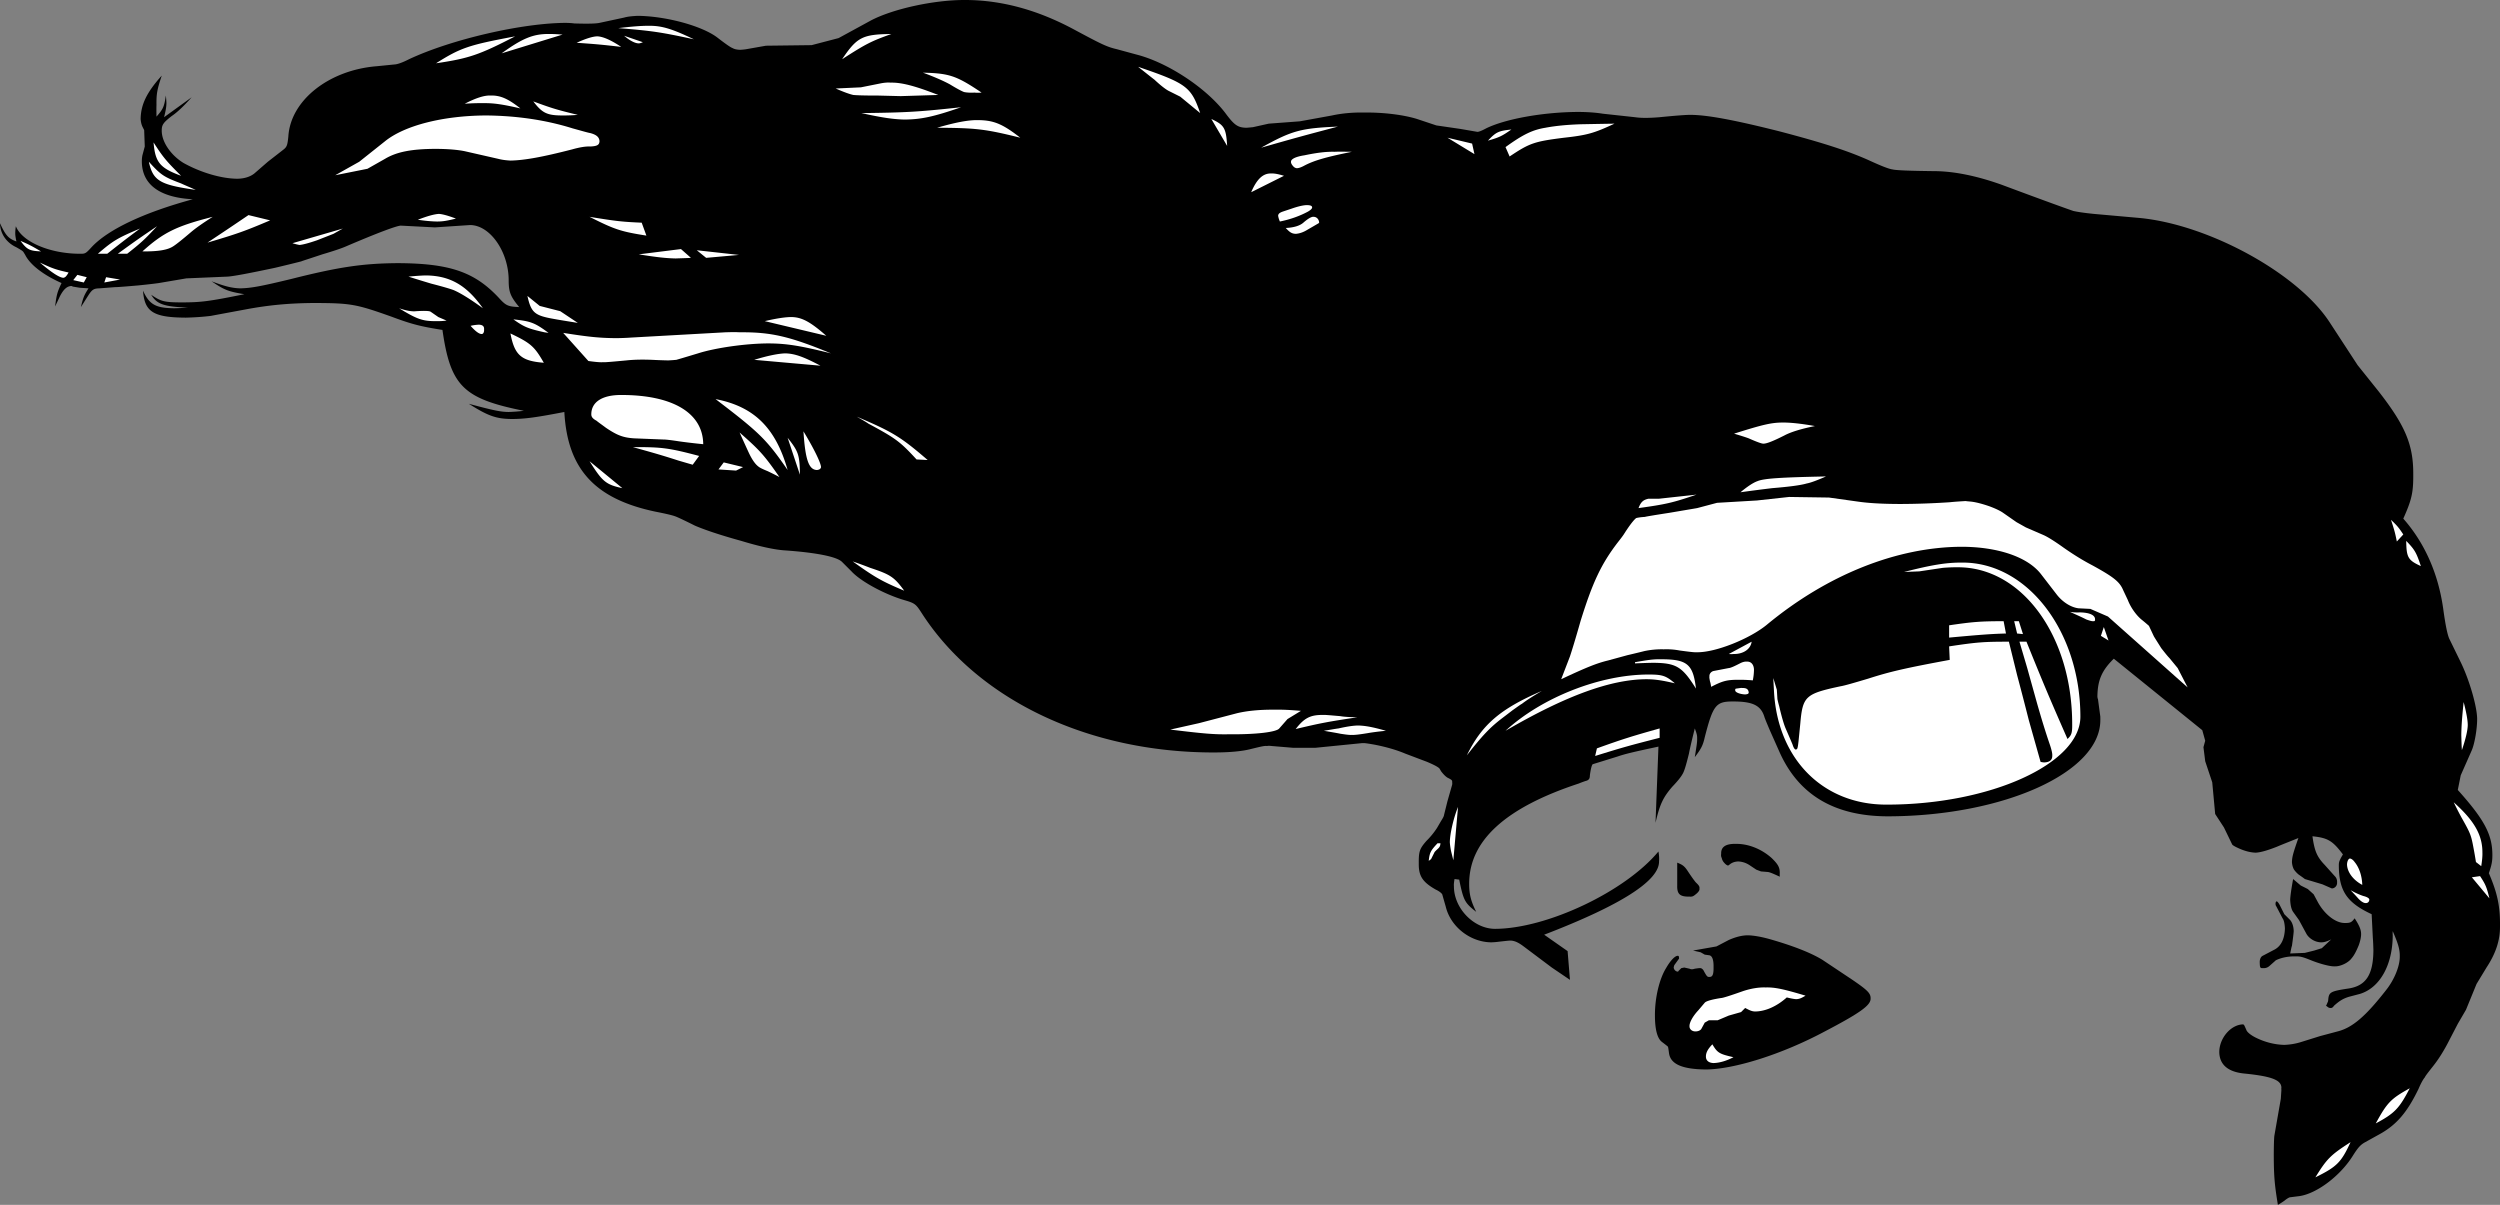 <svg xmlns="http://www.w3.org/2000/svg" width="426.604" height="205.602"><rect width="100%" height="100%" fill="#808080" stroke="none"/><path d="M2.8 41.203c-.148-.722-.198-1.062-.198-1.402 0-.297.027-.672.101-1.2 1.078 2.688 5.84 4.712 11 4.7.832.012.95-.059 1.899-1.098 2.793-3.02 8.902-5.922 17.3-8.203-5.687-.289-8.703-2.539-8.699-6.5a5.133 5.133 0 0 1 .098-1l.402-1.5-.101-2.797-.301-.601c-.168-.368-.266-.797-.301-1.301.035-2.442 1.023-4.528 3.602-7.399-.793 2.38-.922 3.11-.899 5-.023.641-.008 1.313 0 2 1.149-1.304 1.324-1.699 1.598-3.601.066.539.086.988.101 1.3-.015.649-.105 1.215-.402 2.399l4.703-3.398c-1.351 1.52-2.492 2.593-3.402 3.199-1.434 1.12-1.711 1.504-1.7 2.5-.011 1.898 1.54 4.172 3.7 5.5 2.89 1.62 6.457 2.687 9.199 2.699 1.164-.012 2.188-.328 2.902-.898l2.301-2 2.7-2.102c.55-.437.656-.758.8-2.2.371-6.179 6.922-11.35 15.098-12l3-.3c.504-.016 1.37-.32 2.5-.898 7.234-3.387 19.289-6.184 26.8-6.2.462.016.915.028 1.399.098 2.188.066 3.633.047 4.3-.098L106.5 3c.61-.18 1.402-.25 2.3-.297 4.845.047 10.97 1.703 13.602 3.7 1.391 1.074 2.266 1.69 2.598 1.8.34.2.777.278 1.3.297.333-.02.673-.047 1-.098l3.403-.601 7.797-.098 4.602-1.203 5.5-3c3.746-1.977 10.73-3.508 16-3.5 6.261-.008 12.468 1.68 18.8 5.102 4.72 2.535 5.496 2.898 7.2 3.3l3.3.899c5.364 1.363 11.93 5.707 15.2 10 1.523 2.066 2.125 2.476 3.601 2.5.344-.024.703-.059 1.098-.098l2.699-.602 5.3-.398 5.5-1c1.692-.367 3.555-.535 5.5-.5 3.41-.035 6.747.402 9 1.098l3.302 1.101 4.101.598 2.899.5c.253.004.785-.207 1.5-.598 3.34-1.633 9.84-2.789 15.8-2.8 1.418.011 2.809.093 4.098.3L279 20c1.063.16 2.465.144 4.203 0 2.75-.274 4.492-.402 5.2-.399 2.87-.004 7.523.868 15.199 2.801 7.367 1.934 11.535 3.274 15.199 4.899 2.156.992 3.5 1.527 4.101 1.601.598.168 2.993.25 7.098.301 3.41.004 7.3.805 11.5 2.297 7.41 2.77 11.523 4.242 12.3 4.5.755.168 1.927.344 3.5.5l7.903.703c11.832 1.172 27.02 9.516 32.399 17.898l4.699 7.2 3.601 4.5c4.536 5.812 5.922 9.113 5.899 14.101.023 3.145-.258 4.375-1.7 7.598 3.645 4.137 5.95 9.34 6.801 15.3.387 2.856.75 4.634 1.098 5.301l1.902 3.899c1.485 3.043 2.805 7.621 2.801 9.703.004 1.695-.426 4.172-.902 5.297l-1.899 4.3-.5 2.5c4.524 5.04 5.903 7.614 5.899 11.102.004 1.07-.11 1.68-.598 3.098 1.45 3.375 1.942 5.648 1.899 9 .043 2.379-.692 4.656-2.301 7.101l-1.7 2.801-1.8 4.399-1.399 2.402-1.402 2.7c-.918 1.827-1.867 3.331-2.797 4.5-.894 1.136-1.383 1.761-1.402 1.898-.34.406-.707 1.082-1.098 2-1.894 3.922-3.66 6.023-6.402 7.601l-2.7 1.5c-.796.434-1.218.903-2.101 2.301-2.148 3.45-6.145 6.457-9.098 6.898l-1.601.2c-.18.015-.555.23-1 .601a14.64 14.64 0 0 1-1.098.7c-.582-3.555-.691-4.922-.703-8.602.012-1.75.047-2.813.102-3.2l1.101-6.3.098-1.5c-.02-.145-.02-.25 0-.399-.02-1.296-1.637-1.93-6.2-2.398-2.898-.25-4.378-1.52-4.398-3.703.02-2.395 2.008-4.684 4.098-4.7.008.016.058.032.101.102.036-.023.16.266.399.801.12.39.664.856 1.5 1.297 1.613.824 3.332 1.262 5 1.3.96-.038 1.933-.19 2.902-.5l3.2-1 3-.8c2.507-.633 4.785-2.578 8.3-7.098 1.375-1.742 2.324-4.074 2.297-5.699.027-1.156-.273-2.184-1.2-4.3a3.8 3.8 0 0 0 0 .698c-.019 5.079-2.206 8.965-5.597 10l-1.902.5c-1 .32-1.578.68-2.5 1.5-.246.336-.38.418-.598.399-.129.02-.293-.035-.402-.098-.235-.176-.352-.262-.399-.3.047.011.137-.2.301-.602.055-.074.086-.246.098-.5.117-1.188.45-1.363 3.3-1.797 3.122-.418 4.38-2.348 4.4-6.602-.02-.68-.04-1.367-.099-2.101l-.199-4c-4.246-1.969-5.597-3.992-5.601-8.399.004-.52.105-.8.699-1.8-1.762-2.336-2.563-2.825-5.2-3.098.344 2.5.774 3.52 2.102 4.898l1.7 1.899c.28.265.44.656.398 1.101.043.532-.387 1.004-.899 1l-1.601-.699-3-.902c-.055-.063-.426-.324-1.098-.797-.347-.305-.633-.625-.8-.902a3.158 3.158 0 0 1-.301-1.2c.023-.882.199-1.53 1.101-4.101-1.582.644-2.816 1.121-3.703 1.5-1.602.633-2.824.976-3.598 1-.882-.024-1.93-.29-3-.797-.582-.262-.921-.477-1-.602l-1.402-2.898-1.5-2.3-.5-5.403-1.2-3.598-.3-2.402.3-1.098-.5-1.8-15.097-12.2c-2.066 2.024-2.77 3.692-2.8 6.5.03.176.038.301.097.399l.402 3c-.004.226.012.433 0 .601.012 8.922-16.562 16.371-36.3 16.399-9.121-.028-15.243-3.692-18.5-11.098L302 124.601c-.48-1.128-.777-1.855-.898-2.199-.594-2.015-1.973-2.71-5.399-2.699-2.898-.012-3.39.625-4.8 6.098-.305 1.375-.59 1.937-1.7 3.402.137-.844.227-1.465.297-1.902.078-.528.117-.977.102-1.301.015-.492-.075-.84-.399-1.7-.484 1.923-.82 3.348-1 4.301-.5 2.016-.804 3.04-1.101 3.5-.266.485-.828 1.196-1.7 2.102-1.613 1.855-2.164 3.02-2.902 6.2l.5-13c-4.32.925-5.64 1.234-7 1.698l-2.898.899-1.301.402c-.164.074-.363.836-.5 1.899-.008.535-.13.722-.5.902-.309.082-.793.25-1.399.5-12.57 4.14-18.699 9.773-18.699 17.098 0 1.82.285 2.945 1.2 4.8-1.962-1.539-2.165-1.914-2.903-5.5l-.797-.101c-.09.555-.137.945-.101 1.203-.036 3.758 3.367 7.285 7 7.297 8.804-.012 22.214-6.34 27.898-13.2.113.622.149 1.188.102 1.7.047 3.293-6.536 7.48-19.602 12.5l4 2.8.402 4.903-3.101-2.102-4.8-3.601c-.954-.719-1.602-.988-2.298-1-.285.012-.773.062-2 .203-.398.055-.812.082-1.203.098-3.586-.016-6.96-2.637-7.797-6.098-.367-1.273-.562-1.98-.601-2.102-.16-.238-.536-.539-1.102-.8-2.223-1.266-2.918-2.293-2.898-4.399-.02-2.117.132-2.558 1.3-3.902a13.155 13.155 0 0 0 1.801-2.2l.7-1.199c.316-.496.503-.855.5-1l.597-2.398.8-2.8c.013-.13.032-.274 0-.403.032-.344-.05-.426-.8-.797-.32-.195-.703-.578-1.098-1.102-.168-.312-.296-.492-.3-.5-.332-.296-1.012-.64-2.102-1.101l-3.7-1.399c-1.495-.632-3.226-1.125-5.097-1.5-.98-.183-1.625-.277-2-.3a.28.28 0 0 1-.203 0l-8 .8h-3.898l-3.602-.3c-.32-.036-.586-.047-.797 0-.406-.047-.754.027-2.703.5-1.465.398-3.727.605-6.398.601-21.489.004-40.414-9.07-49.899-23.902-.926-1.434-1.129-1.582-2.902-2.098-3.328-.976-7.41-3.176-9-4.902l-1.598-1.598c-.86-.906-4.43-1.62-10-2-1.664-.136-4.086-.652-7.203-1.601-3.684-1.016-6.3-1.91-7.898-2.598-2.04-1.02-3.184-1.543-3.399-1.602-.473-.18-1.625-.453-3.402-.8-10.324-2.184-14.977-7.293-15.5-17-4.903.941-6.656 1.18-8.899 1.199-2.71-.02-4.086-.496-7.402-2.598 4.242 1.145 5.434 1.383 6.8 1.399a30.39 30.39 0 0 0 2.602-.2c-10.347-2.066-12.535-4.23-13.902-13.8-3.855-.617-5.25-.98-8.797-2.301-5.945-2.11-6.844-2.27-13-2.297-4.285.027-7.758.34-11.8 1.098-3.497.652-5.485 1.015-5.903 1.101-1.41.172-2.852.27-4.297.301-5.523-.031-7.039-.977-7.3-4.602 1.097 2.395 2.183 2.98 5.398 3a62.77 62.77 0 0 0 2.3-.101c-4.167-.176-5.328-.586-6.3-2.2 1.656 1.145 2.262 1.298 5.199 1.301 3.336-.004 4.621-.167 10.703-1.398-2.793-.465-3.414-.715-5.601-2.203 2.304.875 3.5 1.168 4.898 1.203 1.832-.035 3.531-.348 8.703-1.602 8.176-2.066 12.258-2.656 18.2-2.699 8.827.043 13.07 1.489 17.199 5.899 1.234 1.363 1.558 1.511 3.5 1.601-1.516-1.832-1.801-2.578-1.801-4.601-.016-4.856-3.18-9.399-6.598-9.399.016 0-.004 0 0 0l-6 .399-5.8-.301c-.712.016-3.958 1.23-9.5 3.601-.641.274-1.954.727-3.903 1.301-2.18.727-3.36 1.098-3.598 1.2-1.246.32-2.75.687-4.5 1.101-4.457.945-7.16 1.453-8.101 1.5l-7 .297-4.7.8c-.667.098-1.843.235-3.5.403-2.05.176-3.386.29-4 .297L17 49.203c-.957.023-1.234.184-1.797 1-.324.504-.789 1.238-1.402 2.2.398-1.645.543-2 1.3-3.2l-1.5-.102-1.199-.199c-.05-.062-.136-.07-.199-.101-.777.03-1.363.566-2 1.8-.18.403-.457.965-.8 1.7.245-1.996.367-2.438 1.097-4-3.102-1.375-5.367-3.125-6.2-4.801-.21-.34-.323-.543-.398-.598-.086-.113-.476-.34-1.101-.699C1.078 41.406.039 39.871 0 38.101c.973 2.098 1.445 2.618 2.8 3.102"/><path d="m288.902 162.203 4-.703 2.098-1.098c1.133-.5 2.207-.785 3.203-.8 1.086.015 2.55.277 4.297.8 3.863 1.13 6.71 2.293 8.5 3.399l5.102 3.402c2.605 1.777 3.136 2.313 3.101 3.2.035 1.148-1.824 2.472-8 5.699-7.144 3.8-15.242 6.355-20.101 6.398-4.051-.043-6.043-.906-6.301-2.797-.09-.695-.145-1.082-.2-1.101.036-.008-.308-.27-1-.801-.796-.598-1.206-2.133-1.199-4.598-.008-2.922.746-6.144 1.899-8 .726-1.277 1.527-2.117 2-2.101.12-.016.238.136.199.3.04.07.023.118 0 .2l-.797 1.101a2.796 2.796 0 0 0-.101.399c.035.359.34.687.699.699.066-.012.117-.035.101-.098l.5-.5.5-.101.899.199c.23.125.554.125.902 0 .438-.059.73-.11.899-.098.261-.012.523.203.699.598.46.828.558.926.902.902.54.023.723-.445.7-1.703.023-1.297-.262-1.961-.801-2l-.7-.098-.699-.402-1.3-.297m-2.7-15c1 .402 1.27.625 1.899 1.598.632.945 1.062 1.535 1.3 1.8.512.481.641.696.598 1 .043.278-.078.477-.398.801-.649.563-.786.63-1.301.598-1.645.031-2.14-.43-2.098-1.898v-3.899m17.5 2.399c-1.176-.547-1.617-.727-2-.801l-1.203-.098-.797-.3-1.203-.801a3.778 3.778 0 0 0-1.898-.602c-.512.027-.899.14-1.301.402-.207.176-.375.27-.399.301-.207-.031-.437-.191-.699-.5a1.624 1.624 0 0 1-.402-.8c-.106-.184-.145-.419-.098-.7-.047-1.18.754-1.738 2.5-1.703 2.145-.035 4.387.879 6.098 2.402 1.078 1.043 1.394 1.586 1.402 2.5-.008.211-.016.47 0 .7m87.097 13.101 2.5-.101 1.602-.399 1.301-.402 1.598-1.5c-.762.363-1.192.5-1.7.5-.972 0-1.996-.578-2.5-1.399l-1.3-2.402-1-1.398c-.305-.434-.465-1.164-.5-2.102.035-.656.168-1.66.5-3.5l1.3 1.102 1.2.601 1 .899.699 1.3c1.14 2.114 3.04 3.606 4.602 3.598.953.008 1.164-.09 1.699-.797.804 1.227 1.11 1.969 1.101 2.7.008.5-.168 1.257-.402 1.898-.41.996-.793 1.738-1.2 2.199-.542.77-1.913 1.438-2.898 1.402-.804.036-2.62-.449-4.199-1.101-1.379-.543-1.707-.621-2.601-.598a7.711 7.711 0 0 0-2.301.297c-.598.188-.985.348-1.098.5l-.902.8c-.293.282-.68.434-1.098.403-.543.031-.578-.039-.601-1.101.023-.485.218-.86.5-1l2.101-1.102c1.074-.61 1.652-1.824 1.7-3.598-.048-.765-.157-1.379-.403-1.699l-1.098-2.101c-.066-.075-.105-.22-.101-.399-.004-.2.082-.375.199-.402.105.027.29.23.5.601l.8 1.598 1 1c.372.45.583 1.11.602 1.902-.02.41-.14 1.352-.3 2.5-.094.246-.168.68-.301 1.301"/><path fill="#fff" d="M3.5 41.102c1.121 1.504 1.516 1.703 3.5 1.8-1.633-.957-2.027-1.156-3.5-1.8m8.203 5.398c-2.156-.484-2.695-.664-4.902-1.7 2.066 1.755 3.336 2.563 4 2.602.324-.039.515-.234.902-.902m.797 1.3 1.8.403.5-.902-1.597-.399-.703.899m4.203-4.501h1.598c2.492-1.968 3.105-2.444 5.601-4.3-3.82 1.598-4.609 2.07-7.199 4.3m1.097 4.903 2.7-.5-2.398-.402zm3.903-4.903c2.379-1.87 2.942-2.386 5.098-4.698-2.82 1.91-3.567 2.421-6.7 4.699h1.602m2.597-.399c2.762.016 4.329-.246 5.302-.902.52-.336 1.535-1.148 3-2.398.777-.66 1.996-1.524 3.699-2.602-6.2 1.574-8.422 2.672-12 5.902m9.101-10.5c-1.117-.5-1.968-.847-2.5-1.101-2.984-1.121-3.457-1.445-5.5-3.7.703 3.239 1.871 3.938 8 4.801M30.902 30c-3.617-1.328-4.422-2.305-4.699-5.7 1.621 2.528 2.137 3.153 4.7 5.7m4.499 11.402c5.078-1.504 6.27-1.921 10.7-3.8l-3.7-.899c-3.117 2.117-3.894 2.633-7 4.7m14.5.097c.61.188 1 .262 1.2.3.55-.038 1.57-.308 3-.8l2.8-1.098L58.5 39l-8.598 2.5m7.301-11.598 5.5-1.101 3-1.7c2.012-1.199 4.55-1.687 8.7-1.699 2.05.012 3.687.153 4.898.399L85 27.1c.676.18 1.371.258 2.102.301 2.347-.043 5.43-.593 10.5-1.902 1.28-.36 2.328-.539 3.101-.5 1.18-.05 1.567-.254 1.598-.898-.031-.684-.508-1.118-1.598-1.399-.34-.05-1.336-.34-3-.8-4.621-1.446-9.621-2.16-14.8-2.2-7.274.04-13.837 1.688-17.2 4.399l-4.402 3.5-4.098 2.3m10.899 22.701c3.074 1.882 4.011 2.203 6.3 2.199.645.004 1.246-.016 1.801-.098l-1.402-.601-1.301-.899c-.21-.164-1.098-.187-2.5-.101-.676.085-1.656-.079-2.898-.5m1.601-5.399c1.73.55 3.016.938 3.899 1.2 1.972.507 3.242.886 3.8 1.097 1.164.496 2.836 1.523 5 3.102-2.773-3.95-5.648-5.582-9.8-5.602-.77.02-1.715.086-2.899.203M71.3 37.5c1.384.207 2.477.29 3.302.3.968-.01 1.53-.09 3.199-.5-1.297-.487-2.254-.757-2.899-.8-.789.043-2.015.379-3.601 1m3.101-26.7c5.61-.827 7.375-1.429 13.5-4.597-7.937 1.485-9.297 1.945-13.5 4.598M80.3 55.602c.829.933 1.446 1.398 1.903 1.398.254 0 .442-.34.399-.797.043-.531-.262-.777-.899-.8-.394.023-.887.07-1.402.199M88.8 18.5c-2.112-1.664-3.413-2.242-5.097-2.2-1.058-.042-2.492.415-4.402 1.403a37.967 37.967 0 0 1 3.3-.101c1.72-.012 3.137.199 6.2.898m-3.199-9.398L96 5.902c-.953-.066-1.746-.113-2.398-.101-2.633-.012-4.504.765-8 3.3M92.8 61.902c-1.605-2.796-2.237-3.355-5.698-5 .699 3.696 1.84 4.7 5.699 5m.801-5.102c-2.356-1.734-3.024-1.995-6-2.3 1.863 1.313 2.496 1.574 5.3 2.203l.7.098m5-1.699-3-2-3.5-.899L90 50.5c.629 2.816 1.203 3.332 4.402 3.902.993.188 2.399.407 4.2.7M91 17.3c1.543 2.02 2.363 2.411 5.102 2.403a28.92 28.92 0 0 0 2.5-.101C95 18.727 94.16 18.469 91 17.3m5.102 39.5 4.3 4.802c1.188.164 2.055.246 2.5.199.23.047 1.559-.074 4-.301 1.293-.14 2.746-.164 4.399-.098A81.9 81.9 0 0 0 114 61.5a23.34 23.34 0 0 0 1.402-.098c.23-.058 1.489-.43 3.7-1.101 3.046-.969 8.253-1.692 12-1.7 3.097.009 5.394.376 10.699 1.7-7.086-2.914-10.207-3.645-15.598-3.598-.754-.047-1.55-.023-2.402 0l-16.098.899c-.844.062-1.637.085-2.402.101-2.906-.015-4.774-.195-9.2-.902M98.402 7.3c3.371.235 4.215.31 7.598.7-1.746-1.176-3.164-1.781-4.098-1.797-.738.016-1.925.371-3.5 1.098m2.2 71.402c2.195 3.496 2.793 3.996 5.601 4.598l-5.601-4.598M120 75.8c-.043-5.312-5.168-8.41-14-8.398-3.246-.011-5.098 1.2-5.098 3.301 0 .434.239.742.899 1.098.246.222.804.601 1.601 1.199 1.93 1.3 2.957 1.68 4.801 1.8l5 .2c.465 0 1.328.106 2.598.3.914.134 2.308.31 4.199.5M100.602 37c4.285 2.172 5.363 2.52 9.699 3.203L109.5 38c-3.375-.148-4.332-.254-8.898-1m9.101-29.797L106.5 6.102c.953.824 1.871 1.304 2.5 1.3.152.004.379-.062.703-.199M105.5 4.8c5.754.458 7.188.669 12.902 1.903-3.687-1.77-5.445-2.316-7.601-2.3-1.399-.016-3.176.14-5.301.398M108 76.3c3.668 1.016 5.129 1.442 7.8 2.302l2.403.699 1.098-1.5c-5.11-1.356-6.363-1.531-11.301-1.5m1-32.899c3.148.5 4.637.664 6.3.7.888-.036 1.763-.047 2.602-.102l-1.699-1.5-7.203.902m9.902-.699L120.5 44l5.602-.5zm3.2 25.399c7.52 5.726 8.699 6.882 12.3 12.101-2.043-7.207-5.73-10.836-12.3-12.101m.5 12 3 .199 1.199-.598-3.301-.8-.898 1.199m10.398 1.3c-2.563-3.695-3.316-4.543-6.797-7.601a357.27 357.27 0 0 0 1.5 3.3c.555 1.215 1.137 2.083 1.7 2.5.187.18.742.454 1.597.801.48.23 1.14.551 2 1"/><path fill="#fff" d="m140 62.402-11.297-1c2.3-.707 4.106-1.07 5.297-1.101 1.563.031 3.082.55 6 2.101m-9.5-7.602 10.5 2.5c-2.754-2.417-4.2-3.187-6-3.198-1.082.011-2.613.25-4.5.699m6 26.199c-.043-3.363-.234-3.95-2.098-6.297L136.5 81m.602-7.398c.312 4.832.902 6.558 2.3 6.601.434-.043.66-.215.7-.5-.04-.726-1.188-3.12-3-6.101m23-57.399c-3.942-1.539-6.262-2.148-8.102-2.101-.531-.047-1.066.008-1.598.101l-3.5.7-4.3.199c1.375.605 2.37.96 3 1.101.472.051 1.851.11 4.101.098l4 .101 6.399-.199m-16.399-6.101c4.09-2.63 4.91-3.051 8.399-4.301-4.93.055-5.86.531-8.399 4.3M145.5 95.8c3.809 2.727 4.938 3.376 8.8 5-1.714-2.335-2.34-2.757-5.8-3.898a72.62 72.62 0 0 0-3-1.101M164 18.3c-7.34.794-9.219.903-17 1 3.414.759 5.473 1.071 7.402 1.102 2.844-.03 5.008-.507 9.598-2.101m-17.797 52.801c.879.507 1.57.894 2 1.199 4.668 2.508 5.383 3.047 8.2 6.101l1.898.098c-4.61-3.96-5.946-4.781-12.098-7.398M167.5 15.8c-4.281-2.874-5.492-3.296-10-3.398 2.094.774 3.621 1.461 4.602 2 1.214.743 2.011 1.157 2.398 1.301.363.082.98.145 1.8.098.376.047.766.031 1.2 0m-7.598 5.999c6.668.032 8.239.22 14.2 1.7-3.059-2.39-4.59-3.016-7.399-3-1.547-.016-3.789.422-6.8 1.3m44.897-2.5c-1.538-4.487-2.327-5.077-10.597-7.898 1.211.946 2.145 1.704 2.797 2.2 1.086 1.015 1.914 1.64 2.402 1.898l2 1 3.399 2.8m-5.098 105.2c5.781.703 7.512.848 10 .8 4.617.048 8.129-.37 8.598-1l1.402-1.597 2.297-1.402c-2.117-.168-2.945-.211-4.5-.2-2.633-.011-4.656.196-6.398.602l-6.5 1.7-4.899 1.097m7-104.2 2.7 4.602c-.188-3.062-.493-3.566-2.7-4.601M219.102 30l-5.602 2.8c.984-2.269 2.02-3.23 3.402-3.198.582-.032 1.328.129 2.2.398m-3.899-4.797c5.613-1.605 7.059-2.004 13.098-3.601-6.375.277-7.824.675-13.098 3.601m3.199 12.597c1.766-.355 3.403-.94 4.801-1.698.45-.262.7-.504.7-.7 0-.27-.25-.39-.903-.402-.582.012-1.46.203-2.598.602l-1.5.5c-.57.203-.761.382-.8.699.039.27.125.605.3 1m1 1.101c.711.778 1.051.965 1.7 1 .586-.035 1.293-.254 2-.699L225 38.102c.05-.036.078-.09.102-.102-.024-.59-.45-1.031-1-1-.329-.031-.961.352-1.7 1-.601.527-1.644.844-3 .902m11.301-13c-1.195-.011-2.187-.039-3 0-1.34-.039-2.965.149-5.101.598-1.477.223-2.329.64-2.301 1.102-.028.21.113.488.402.8.16.176.399.297.598.301.304-.004.719-.144 1.199-.402 1.7-.91 3.758-1.5 8.203-2.399m-9.601 98.5c4.242-1.011 5.402-1.23 10.5-2-1.27-.03-2.254-.078-2.899-.199-1.66-.14-2.625-.234-2.902-.203-2.192-.031-3.238.512-4.7 2.402m4.801.301c1.235.215 2.145.36 2.801.5.938.145 1.613.235 2 .2.438.035 1.336-.079 2.7-.301.667-.122 1.73-.262 3.097-.399-2.281-.648-3.555-.879-4.797-.902-.765.023-1.71.144-3.3.5-.524.062-1.36.222-2.5.402m17.897 22.199.403-.3.598-1.2c.066-.09.262-.293.601-.601.301-.305.364-.457.399-.899h-.5c-1.176 1.254-1.348 1.586-1.5 3M248 146.8l.8-9.097c-.769 1.875-1.386 4.594-1.398 6 .012.332.082.836.2 1.5l.398 1.598M247 23.5l4.602 2.8-.399-1.8zm3.3 105.402c2.708-3.457 3.99-4.8 6.102-6.402l1.7-1.297c.863-.61 1.394-1.004 1.601-1.101.727-.567 1.863-1.293 3.399-2.2-7.094 3.051-10.247 5.762-12.801 11M253.902 24c1.961-.562 2.399-.777 4-1.898-2.195.222-2.632.437-4 1.898m3.7 2.703c3.418-2.289 4.21-2.562 9.3-3.203 3.938-.434 5.114-.77 8.598-2.398-2.531.039-4.406.078-5.7.101-2.292.074-4.331.262-6.097.598-2.203.363-3.82 1.144-6.8 3.3l.699 1.602m-.7 98c10.328-6.008 17.98-8.785 24.098-8.8 1.402.015 2.566.175 4.8.699-1.523-1.305-2.124-1.5-4.5-1.5-8.257 0-18.195 3.902-24.398 9.601"/><path fill="#fff" d="M266.402 115.902c4.297-2.02 6.075-2.734 8-3.199l3.301-.902c1.477-.344 2.453-.586 2.899-.7a14.227 14.227 0 0 1 3.3-.3c.93-.035 1.844.035 2.7.199 1.632.219 2.605.344 3 .3 3.14.044 8.964-2.284 11.898-4.698 10.309-8.536 22.215-13.274 33.3-13.301 6.216.027 11.255 1.77 13.5 4.699l2.7 3.5c1.016 1.29 2.453 2.164 3.703 2.3l2 .102 3 1.301 13.598 12.098-1.7-3.301-1.398-1.7c-.437-.456-.883-1.042-1.402-1.698-.79-1.262-1.25-1.965-1.301-2.102-.508-1.082-.766-1.629-.797-1.7a31.512 31.512 0 0 0-1.3-1.097c-.895-.754-1.829-2.062-2.301-3.3l-.801-1.7c-.594-1.418-1.594-2.222-5.2-4.203-1.718-.898-3.203-1.82-4.898-3-1.613-1.156-2.77-1.875-3.5-2.2l-3-1.3-1.601-.898L341.8 87.5c-.512-.352-1.281-.719-2.301-1.098-1.238-.43-2.3-.703-3.098-.8-.355-.036-.664-.051-1-.102-.703.05-1.613.09-2.699.203-2.738.184-5.566.29-8.5.297-2.93-.008-5.312-.137-7.101-.398l-5-.7-6.801-.101-5.5.601-6.801.399-3.398.902-4.7.797c-2.66.414-4.062.648-4.199.703-.777.043-1.289.14-1.5.2-.39.292-1.082 1.163-2 2.597-.156.273-.535.785-1.101 1.5-2.856 3.707-4.352 6.89-6.399 13.5-.894 3.16-1.515 5.14-1.8 6-.329.867-.837 2.172-1.5 3.902M272.203 129c4.61-1.434 5.82-1.777 11-3.098v-1.601c-4.953 1.394-6.433 1.867-10.703 3.402l-.297 1.297"/><path fill="#fff" d="M279 113.203c1.055-.047 2.055-.082 3-.101 4.031.02 5.035.62 7.402 4.398-.496-4.195-1.496-5.02-6.101-5-1.059-.02-1.961.086-4.301.5v.203m.602-26.5c4.714-.656 5.816-.906 9.898-2.3l-6.398.699H281.3c-.91.195-1.313.574-1.7 1.601M297.8 172c.864.461 1.184.586 1.7.602 1.746-.016 3.672-.856 5.402-2.399.703.18 1.243.274 1.598.297.523-.023.832-.14 1.602-.598-3.805-1.144-5.254-1.445-6.801-1.402-1.227-.043-2.508.188-3.801.602-2.242.796-3.52 1.199-3.797 1.199-1.562.242-2.547.515-2.8.8l-1.102 1.301c-.938 1-1.528 2.086-1.5 2.7-.028.52.433.906 1 .898.46.008.828-.164 1-.398l.601-1.102.7-.398h1.5L295 173.3l2.102-.598.699-.703m-2.001 8.403c-2.41-.543-2.738-.738-3.597-2.199-.797.832-1.105 1.43-1.101 2.098-.004.676.492 1.074 1.3 1.101 1.02-.027 2.203-.367 3.399-1M292 117.203c1.965-1.023 2.719-1.21 4.703-1.203a23.72 23.72 0 0 1 2.399.102 9.87 9.87 0 0 0 .199-1.801c-.008-.856-.469-1.442-1.2-1.399-.351-.043-.788.082-1.199.301-.98.508-1.605.781-1.902.797l-2.598.5c-.422.106-.738.496-.699.902-.039.188.02.477.098.899.082.199.12.488.199.902m3-5.601c.273.02.55.03.8 0 1.704.03 2.938-.84 3.102-2.102L295 111.602M295.902 74c1.07.32 1.903.578 2.5.8 1.391.618 2.27.93 2.5.903.543.028 1.75-.465 3.598-1.402 1.09-.582 2.844-1.125 5.203-1.598-2.277-.406-4.078-.601-5.402-.601-2.004 0-3.399.32-8.399 1.898M297 117.402l-.7.098c-.14-.016-.226.106-.198.3-.028.333.793.661 1.699.7.433-.039.574-.117.601-.297-.027-.57-.367-.824-1.101-.8a.779.779 0 0 0-.301 0M311.602 81.3c-7.723.157-10.59.34-11.7.802-.754.27-1.734.921-2.902 1.898a290.45 290.45 0 0 1 5.402-.7c2.918-.237 4.91-.503 5.899-.8.664-.117 1.738-.52 3.3-1.2m41.199 44.802c-3.226-7.356-4.003-9.204-7-16.602h-1.198l1.3 4.402 1.7 6.098c.742 2.606 1.464 4.965 2.199 7.102.265.78.43 1.484.402 1.8.028.797-.457 1.176-1.402 1.2-.215-.024-.406-.036-.598-.102l-2-7.098a595.846 595.846 0 0 0-2-7.699l-1.402-5.703c-4.309-.004-5.43.082-10.2.8l.102 2.302c-7.586 1.406-10.2 2.007-13.902 3.199-2.489.742-4.047 1.195-4.7 1.3-6.039 1.29-6.492 1.704-6.898 6.399l-.3 3c-.145 1.266-.188 1.379-.5 1.402-.16-.023-.372-.359-.5-.8-.044-.133-.43-1.036-1.2-2.801-.293-.68-.68-1.977-1.101-3.801-.165-.57-.247-.977-.301-1.2l-.098-1.597-.601-2c.035.88.078 1.57.101 2 .516 11.684 8.277 19.617 19.2 19.598 17.679.02 33.09-6.973 33.097-15-.008-14.531-9.016-26.32-20.098-26.301-2.738-.02-5.14.36-10 1.602l2.598-.102 4-.598a27.484 27.484 0 0 1 2.602-.101c10.94-.016 19.515 11.738 19.5 26.8.015 1.473-.114 1.856-.801 2.5"/><path fill="#fff" d="M332.602 108.8c5.793-.53 7.261-.628 9.699-.698l-.399-2.102c-3.953.008-5.23.105-9.3.703v2.098m11.601-.699 1 .101L344.5 106h-.797l.5 2.102m9-3.7c1.024.47 1.98.883 2.797 1.301.57.207.988.332 1.203.297.227.035.328-.086.297-.297.031-.742-.945-1.176-2.598-1.203a7.607 7.607 0 0 1-1.699-.098m5.297 4.098 1.3.8-.8-2.3Zm36.602 92.402c3.671-1.804 4.41-2.554 6-6-3.399 2.176-4.063 2.848-6 6m8-49.902c-.051-1.55-.516-2.937-1.301-3.898-.27-.38-.57-.579-.801-.602-.266.023-.477.469-.5 1 .023 1.3 1.04 2.672 2.602 3.5m-2 .902c.53.551.98 1.036 1.3 1.399.485.531.961.82 1.301.8.348.02.61-.253.598-.601.011-.203-.403-.46-1-.598-.656-.218-1.395-.55-2.2-1m4.301 39.801c3.2-1.703 4.012-2.543 5.801-6-3.223 1.781-3.867 2.445-5.8 6M409 92.402l1.102-1.199c-.793-1.2-1.028-1.476-2.102-2.5.574 1.746.691 2.149 1 3.7m4.102 4.199c-2.2-1.008-2.465-1.477-2.5-4.301 1.464 1.508 1.726 1.98 2.5 4.3m5.601 40.301c.617 1.27 1.129 2.254 1.5 2.899 1.363 2.43 1.488 2.75 1.899 5 .101.52.238 1.3.398 2.3l.902.7c.153-.961.223-1.735.2-2.301.023-3-1.395-5.469-4.899-8.598m1.699-17.102c.446 1.731.692 3.016.7 3.903-.008.93-.36 2.414-1 4.297-.063-.852-.075-1.75-.102-2.598.027-1.53.11-2.812.402-5.601M424.8 153.3c-.476-1.933-.652-2.362-1.597-3.8l-1.402.203 3 3.598"/></svg>
